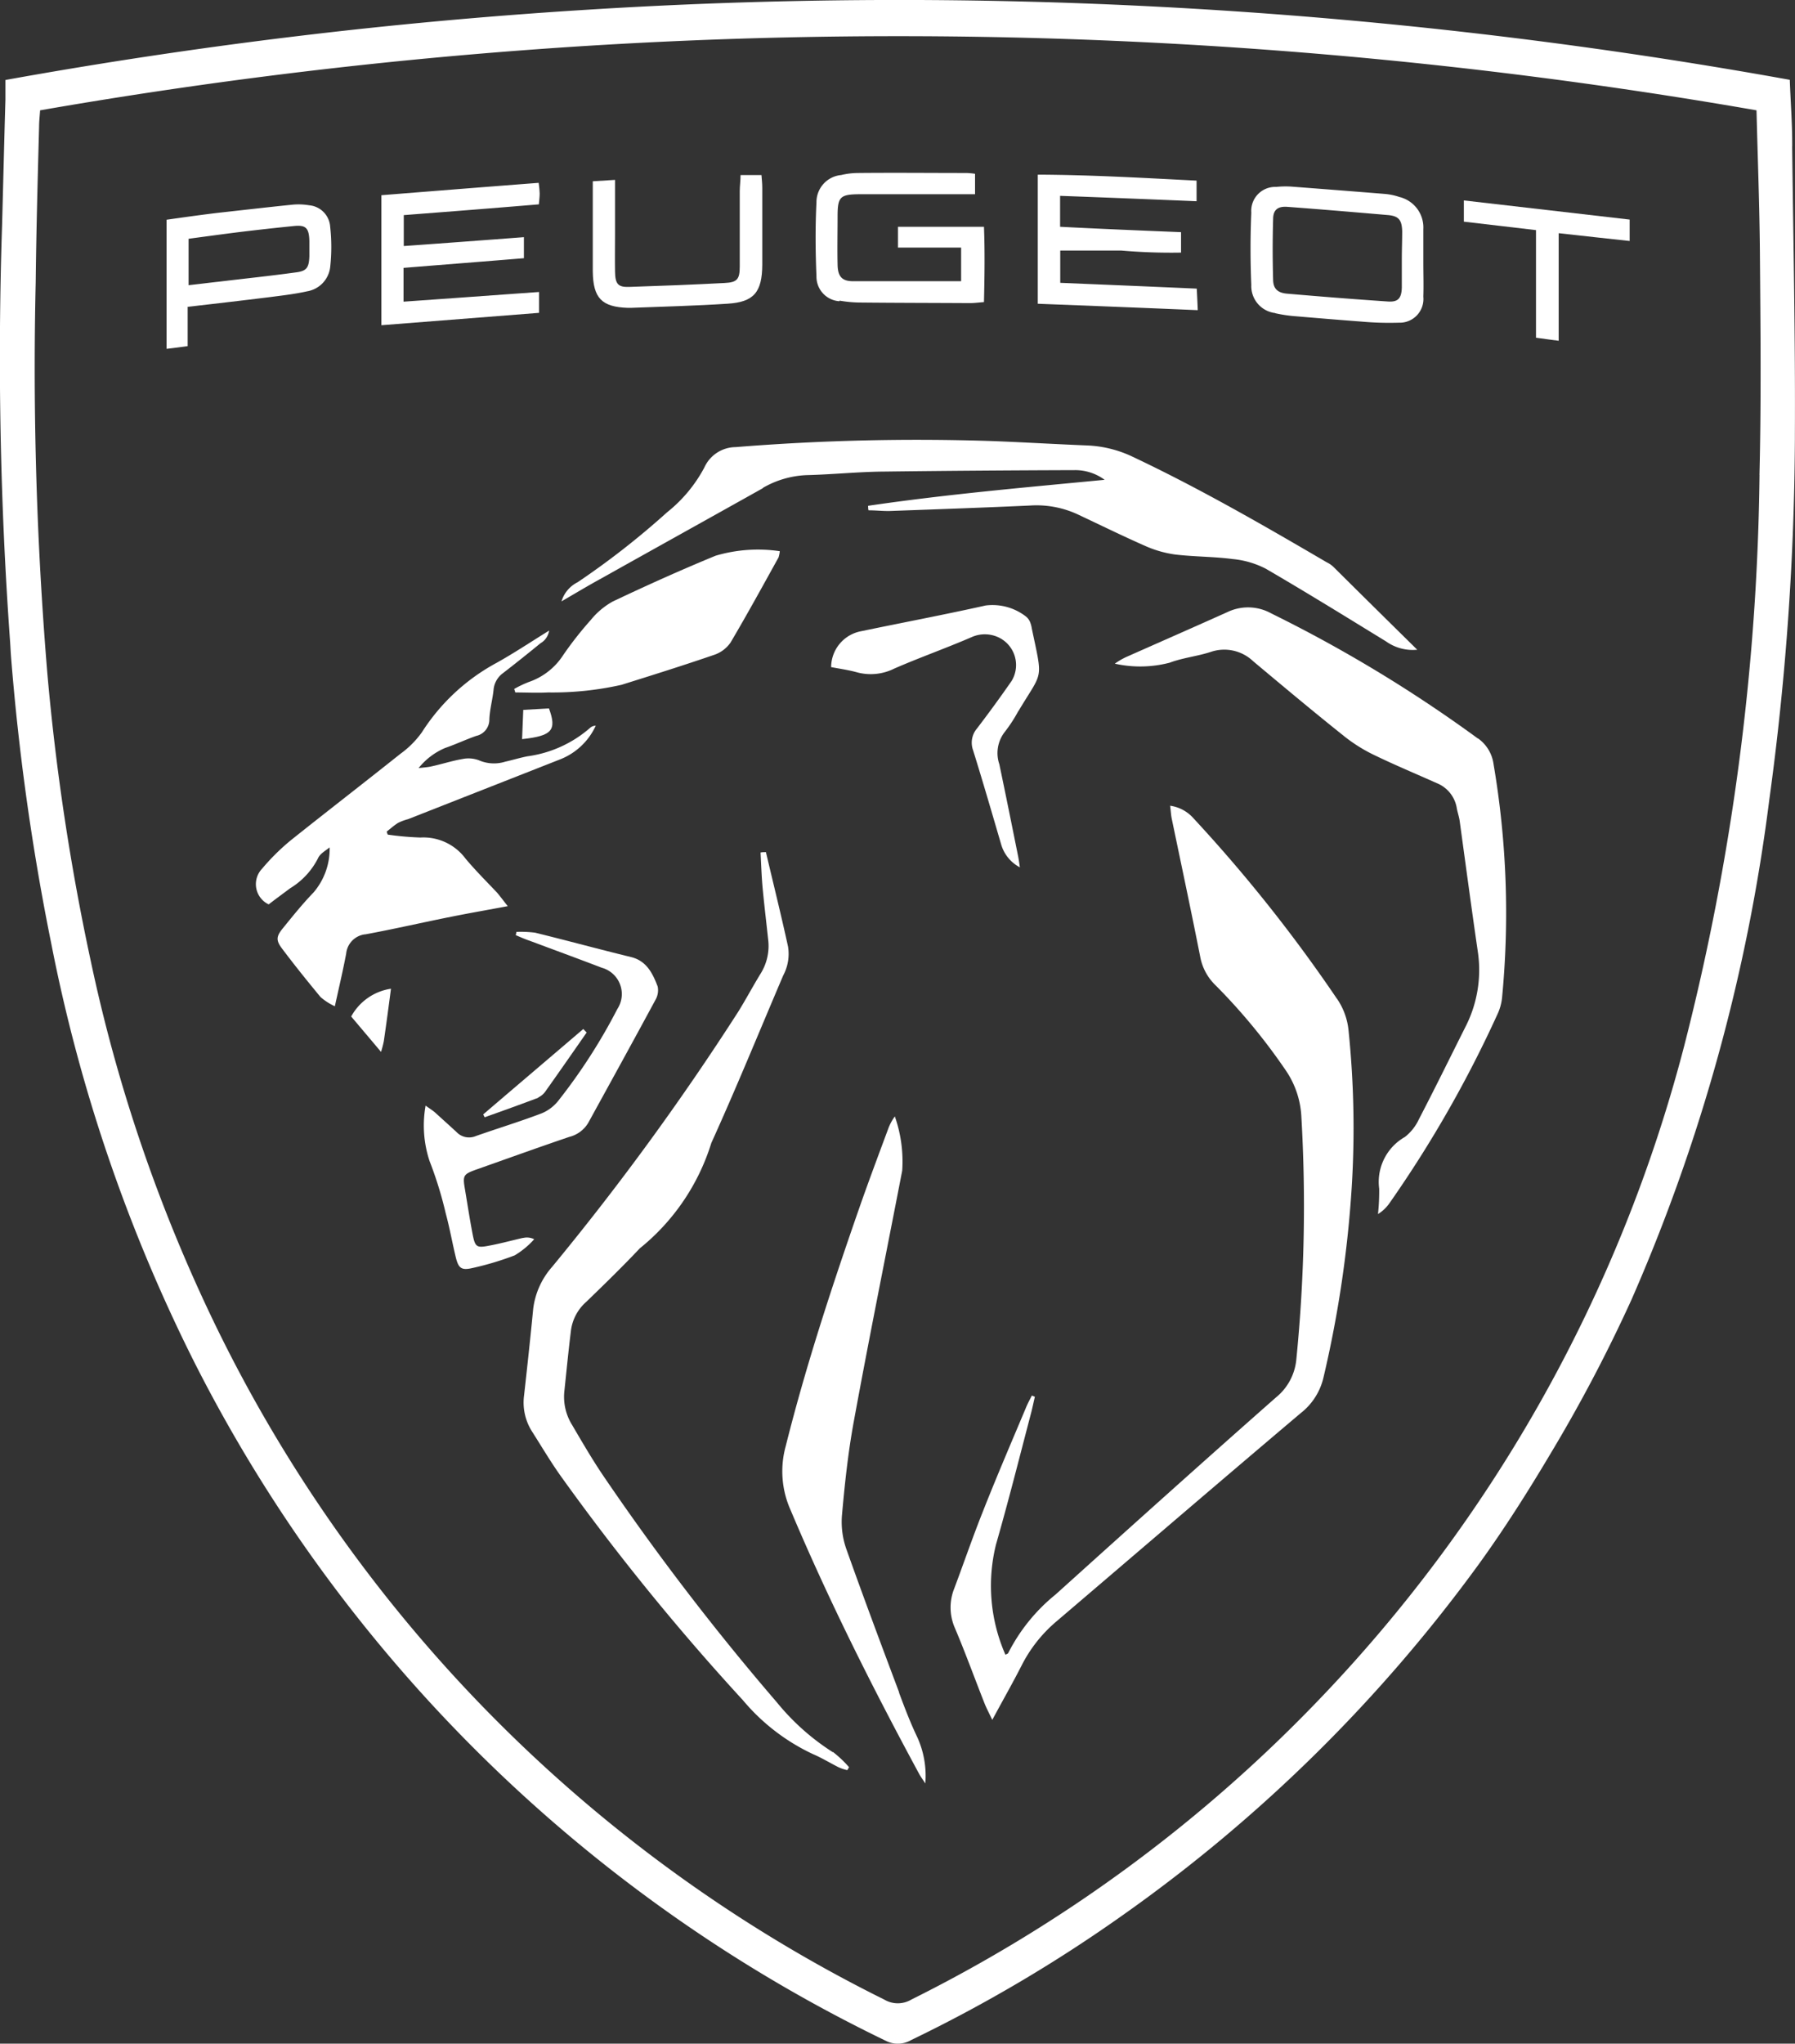 <svg xmlns="http://www.w3.org/2000/svg" id="logo-peugeot" width="33.391" height="37.993" viewBox="0 0 33.391 37.993"><rect x="0" y="0" width="33.391" height="37.993" fill="#333333" stroke="none"/><path id="Path_1456" data-name="Path 1456" d="M17.735,8.891c-.86.061-1.69.122-2.524.18V8.443c.752-.061,1.49-.118,2.239-.18V7.872c-.753.057-1.487.112-2.235.165V7.462c.849-.065,1.679-.13,2.513-.2.007-.081.015-.138.015-.2a1.811,1.811,0,0,0-.019-.2c-.99.076-1.957.153-2.925.23V9.509l2.932-.23c0-.134,0-.237,0-.387" transform="translate(-7.704 -3.463)" fill="#fff"></path><path id="Path_1457" data-name="Path 1457" d="M19.949,23.2l.022.069c.2,0,.408.011.608,0a5.846,5.846,0,0,0,1.368-.142c.575-.18,1.149-.36,1.72-.556a.606.606,0,0,0,.308-.23c.308-.521.6-1.054.893-1.583a.62.62,0,0,0,.023-.115,2.777,2.777,0,0,0-1.194.084c-.645.265-1.282.552-1.913.851a1.4,1.4,0,0,0-.407.341,6.6,6.6,0,0,0-.515.655,1.237,1.237,0,0,1-.638.5,2.048,2.048,0,0,0-.274.13" transform="translate(-10.385 -10.396)" fill="#fff"></path><path id="Path_1458" data-name="Path 1458" d="M19.773,39.86a.327.327,0,0,0,.13-.107c.259-.364.515-.732.771-1.1l-.063-.065c-.619.529-1.242,1.058-1.861,1.587.007.019.019.035.026.054.334-.119.667-.238,1-.364" transform="translate(-9.761 -19.458)" fill="#fff"></path><path id="Path_1459" data-name="Path 1459" d="M11.961,29.3c.545-.1,1.086-.226,1.631-.334.326-.065.656-.122,1.023-.191-.085-.108-.141-.184-.2-.253-.2-.211-.4-.41-.586-.632a.976.976,0,0,0-.838-.391,5.54,5.54,0,0,1-.608-.054.349.349,0,0,1-.019-.057c.07-.054.137-.115.211-.161a.954.954,0,0,1,.185-.069L15.6,26.042a1.219,1.219,0,0,0,.652-.621.153.153,0,0,0-.1.035,2.222,2.222,0,0,1-1.171.533c-.137.027-.275.069-.412.1a.706.706,0,0,1-.493-.027.555.555,0,0,0-.3-.023c-.2.034-.4.1-.6.142-.056.011-.111.015-.219.027a1.267,1.267,0,0,1,.489-.372c.2-.069.386-.157.582-.226a.31.31,0,0,0,.245-.307c.007-.184.059-.364.078-.548a.431.431,0,0,1,.178-.314c.233-.18.464-.364.693-.552a.329.329,0,0,0,.163-.237c-.348.215-.656.421-.978.6a3.768,3.768,0,0,0-1.39,1.292,1.748,1.748,0,0,1-.4.4c-.678.54-1.364,1.069-2.042,1.61a4.081,4.081,0,0,0-.53.525.416.416,0,0,0,.123.663c.129-.1.267-.2.4-.3a1.383,1.383,0,0,0,.519-.56c.037-.084.14-.138.215-.2a1.245,1.245,0,0,1-.3.839c-.2.207-.382.433-.563.656-.13.157-.141.23-.022.387.23.306.471.605.715.9a1.111,1.111,0,0,0,.267.172c.078-.356.152-.667.211-.981a.4.4,0,0,1,.349-.356" transform="translate(-5.17 -11.929)" fill="#fff"></path><path id="Path_1460" data-name="Path 1460" d="M9.081,9.287a.517.517,0,0,0,.43-.449,3.391,3.391,0,0,0,0-.751.429.429,0,0,0-.393-.4,1.187,1.187,0,0,0-.308-.011c-.456.046-.915.1-1.372.15-.322.038-.645.084-.971.13v2.4c.133-.015.252-.031.393-.05V9.575c.534-.061,1.031-.119,1.524-.18.233-.03.467-.057.693-.107m-2.2-.115V8.31c.315-.042.619-.084.923-.122q.517-.063,1.035-.115c.222-.023.281.034.289.272,0,.1,0,.2,0,.291-.008.215-.052.276-.26.3C8.4,9,7.921,9.05,7.447,9.107c-.178.019-.352.042-.563.065" transform="translate(-3.369 -3.871)" fill="#fff"></path><path id="Path_1461" data-name="Path 1461" d="M23.653,9.034h.055c.6-.023,1.205-.038,1.8-.077.486-.03.642-.211.645-.724,0-.475,0-.954,0-1.43,0-.077-.008-.15-.015-.237h-.389c0,.107-.015.2-.015.3,0,.467,0,.935,0,1.4,0,.237-.048.295-.281.306-.593.031-1.183.054-1.776.073-.208.007-.259-.054-.263-.284s0-.487,0-.728c0-.307,0-.617,0-.978L23,6.681v.337c0,.449,0,.9,0,1.341.007.495.167.659.652.675" transform="translate(-11.973 -3.311)" fill="#fff"></path><path id="Path_1462" data-name="Path 1462" d="M35.734,24.659c.46-.77.456-.544.248-1.541a.515.515,0,0,0-.03-.111.254.254,0,0,0-.085-.112,1.016,1.016,0,0,0-.741-.2c-.771.172-1.546.318-2.32.479a.683.683,0,0,0-.556.667c.163.031.33.054.493.1a.98.98,0,0,0,.682-.073c.475-.207.964-.379,1.442-.586a.6.6,0,0,1,.515.015.569.569,0,0,1,.226.8q-.311.448-.645.885a.407.407,0,0,0-.074.4c.182.583.352,1.169.523,1.752a.7.7,0,0,0,.349.429c-.015-.1-.022-.153-.033-.207-.115-.571-.23-1.142-.349-1.709a.64.64,0,0,1,.1-.6,2.719,2.719,0,0,0,.252-.387" transform="translate(-16.789 -11.439)" fill="#fff"></path><path id="Path_1463" data-name="Path 1463" d="M32.1,8.848a2.367,2.367,0,0,0,.363.035c.686.007,1.372.007,2.061.011.081,0,.163-.011.263-.019.011-.479.018-.939,0-1.4h-1.6v.387h1.175c0,.215,0,.406,0,.625-.693,0-1.353,0-2.009,0-.208,0-.285-.088-.289-.307-.007-.3,0-.6,0-.9,0-.356.045-.406.389-.41.619,0,1.242,0,1.861,0h.307v-.38a1.387,1.387,0,0,0-.152-.015c-.678,0-1.353-.007-2.031,0a1.388,1.388,0,0,0-.307.038.506.506,0,0,0-.46.51c-.023.456-.019.916,0,1.372a.457.457,0,0,0,.426.464" transform="translate(-16.483 -3.259)" fill="#fff"></path><path id="Path_1464" data-name="Path 1464" d="M43.247,9.065c-.007-.153-.011-.265-.019-.395-.863-.039-1.7-.073-2.539-.108v-.6h1.138A10.781,10.781,0,0,0,42.936,8V7.62c-.76-.031-1.5-.061-2.25-.1,0-.192,0-.36,0-.575.86.031,1.694.065,2.539.1V6.662c-.986-.05-1.957-.107-2.954-.111,0,.82,0,1.6,0,2.4,1.012.039,1.983.077,2.973.119" transform="translate(-20.966 -3.304)" fill="#fff"></path><path id="Path_1465" data-name="Path 1465" d="M25.536,17.379a1.765,1.765,0,0,1,.834-.237c.471-.012.938-.061,1.408-.065,1.186-.015,2.369-.023,3.555-.027a.924.924,0,0,1,.559.18c-1.479.142-2.943.269-4.4.483,0,.027,0,.054.007.084.148,0,.293.019.441.011.856-.031,1.709-.061,2.565-.1a1.824,1.824,0,0,1,.878.161c.426.2.852.41,1.286.6a2.055,2.055,0,0,0,.537.15c.356.042.715.038,1.068.084a1.685,1.685,0,0,1,.616.18c.752.437,1.5.9,2.239,1.353a.856.856,0,0,0,.578.153c-.549-.54-1.057-1.042-1.564-1.545a.487.487,0,0,0-.119-.08c-1.186-.694-2.376-1.38-3.618-1.966a2.169,2.169,0,0,0-.841-.207c-.575-.023-1.145-.057-1.72-.08a42.132,42.132,0,0,0-4.818.111.644.644,0,0,0-.582.38,2.652,2.652,0,0,1-.693.832,15,15,0,0,1-1.664,1.3.588.588,0,0,0-.3.356c.27-.157.508-.3.745-.429,1-.56,2-1.115,3-1.675" transform="translate(-11.343 -8.31)" fill="#fff"></path><path id="Path_1466" data-name="Path 1466" d="M48.983,9.348a2.626,2.626,0,0,0,.389.057c.411.035.823.069,1.234.1a5.7,5.7,0,0,0,.675.019.441.441,0,0,0,.456-.483c.007-.215,0-.429,0-.644v-.61a.583.583,0,0,0-.445-.6,1.142,1.142,0,0,0-.274-.057q-.856-.069-1.712-.134A1.63,1.63,0,0,0,49,7a.445.445,0,0,0-.463.479c-.019.444-.019.893,0,1.341a.505.505,0,0,0,.445.525M48.943,7.6c0-.173.085-.241.259-.23.627.046,1.253.1,1.879.153.2.019.256.092.263.3,0,.176-.007.352-.007.529s0,.349,0,.525c-.008.2-.074.265-.259.253-.627-.042-1.253-.092-1.879-.146-.167-.015-.252-.088-.256-.253-.011-.38-.011-.755,0-1.135" transform="translate(-25.26 -3.525)" fill="#fff"></path><path id="Path_1467" data-name="Path 1467" d="M20.258,27.14c.56-.061.649-.165.5-.571l-.478.027c-.007.2-.014.372-.022.544" transform="translate(-10.546 -13.399)" fill="#fff"></path><path id="Path_1468" data-name="Path 1468" d="M50.014,25.217a25.844,25.844,0,0,0-3.844-2.326.889.889,0,0,0-.812-.027c-.63.283-1.26.559-1.891.839a1.351,1.351,0,0,0-.208.122,2.174,2.174,0,0,0,1.02-.018c.244-.092.515-.119.763-.2a.779.779,0,0,1,.79.172c.563.472,1.127.943,1.7,1.4a2.962,2.962,0,0,0,.578.357c.374.18.76.341,1.138.51a.605.605,0,0,1,.374.475c.015.076.041.15.052.227.111.808.219,1.617.337,2.426a2.314,2.314,0,0,1-.233,1.41c-.285.568-.567,1.143-.86,1.706a.9.9,0,0,1-.263.334.96.96,0,0,0-.478.962,4.083,4.083,0,0,1-.022.471.73.73,0,0,0,.222-.215,22.017,22.017,0,0,0,1.994-3.487.959.959,0,0,0,.093-.334,16.47,16.47,0,0,0-.16-4.331.7.7,0,0,0-.289-.476" transform="translate(-22.521 -11.487)" fill="#fff"></path><path id="Path_1469" data-name="Path 1469" d="M56.8,7.912c.445.054.879.1,1.342.157v2c.148.019.267.039.422.057v-2c.46.05.886.1,1.32.145V7.873c-1.038-.119-2.05-.238-3.084-.356Z" transform="translate(-29.569 -3.791)" fill="#fff"></path><path id="Path_1470" data-name="Path 1470" d="M33.338,2.719c0-.017,0-.034,0-.051,0-.387-.03-.774-.045-1.184A93.588,93.588,0,0,0,17.087,0Q13.941-.012,10.81.188A93.622,93.622,0,0,0,.1,1.487c0,.074,0,.137,0,.2s0,.11,0,.162C.077,2.633.059,3.419.037,4.209a73.726,73.726,0,0,0,.147,7.682c.008.1.012.209.02.313a44.6,44.6,0,0,0,.749,5.339,30.273,30.273,0,0,0,2.676,7.811A28.09,28.09,0,0,0,16.472,37.937a.492.492,0,0,0,.478-.012A27.361,27.361,0,0,0,20.89,35.6a28.516,28.516,0,0,0,6.621-6.525c.483-.668.928-1.371,1.354-2.089a28.444,28.444,0,0,0,1.484-2.826,33.585,33.585,0,0,0,2.561-9.279,50.863,50.863,0,0,0,.478-6.719v0c0-.031,0-.061,0-.093.009-1.781-.029-3.561-.051-5.345M32.73,8.831a44.681,44.681,0,0,1-1.4,10.609,27.552,27.552,0,0,1-6.88,12.246,27.441,27.441,0,0,1-7.5,5.488.491.491,0,0,1-.5,0A27.316,27.316,0,0,1,4.007,24.637a29.552,29.552,0,0,1-2.32-6.773,43.452,43.452,0,0,1-.808-5.354A68.694,68.694,0,0,1,.663,5.251C.674,4.289.7,3.327.726,2.361c0-.1.011-.191.019-.31a93.133,93.133,0,0,1,31.929,0c.022.9.056,1.771.063,2.633.011,1.38.026,2.763-.008,4.143" transform="translate(0.001 0)" fill="#fff"></path><path id="Path_1471" data-name="Path 1471" d="M13.624,37.594c.193.23.363.429.556.659a1.851,1.851,0,0,0,.052-.2c.045-.306.085-.609.133-.974a1.014,1.014,0,0,0-.741.518" transform="translate(-7.092 -18.698)" fill="#fff"></path><path id="Path_1472" data-name="Path 1472" d="M44.068,33.805A28.064,28.064,0,0,0,41.4,30.451a.708.708,0,0,0-.434-.233c.012.092.015.169.03.241.178.855.36,1.709.53,2.568a.981.981,0,0,0,.281.525,11.115,11.115,0,0,1,1.3,1.571,1.672,1.672,0,0,1,.3.87,28.684,28.684,0,0,1-.093,4.515,1.031,1.031,0,0,1-.378.709c-1.375,1.211-2.739,2.437-4.1,3.664a3.349,3.349,0,0,0-.882,1.089c-.008.015-.03.019-.052.031a3.186,3.186,0,0,1-.175-2.05c.23-.8.434-1.61.645-2.415.03-.111.052-.222.078-.33l-.056-.023c-.041.08-.085.161-.118.245-.271.644-.545,1.28-.8,1.928-.186.467-.349.943-.526,1.414a.948.948,0,0,0,.011.732c.2.471.374.954.563,1.43.034.077.07.15.134.28.2-.372.382-.69.548-1.016a2.618,2.618,0,0,1,.638-.808c1.516-1.292,3.028-2.591,4.552-3.879a1.177,1.177,0,0,0,.422-.659,21.162,21.162,0,0,0,.526-3.541,17.746,17.746,0,0,0-.059-2.913,1.257,1.257,0,0,0-.215-.59" transform="translate(-19.199 -15.239)" fill="#fff"></path><path id="Path_1473" data-name="Path 1473" d="M18.3,40.634c-.219.05-.437.111-.66.15-.2.038-.23.007-.271-.192-.056-.287-.1-.575-.148-.863-.045-.261-.03-.28.23-.372.567-.2,1.138-.406,1.709-.6a.571.571,0,0,0,.356-.264c.419-.763.838-1.522,1.249-2.284a.355.355,0,0,0,.041-.249c-.093-.245-.208-.479-.5-.548-.593-.145-1.186-.306-1.78-.452a2.153,2.153,0,0,0-.348-.015c0,.019-.008.038-.012.061.081.034.167.073.248.1.453.169.9.333,1.353.506a.507.507,0,0,1,.289.767,10.557,10.557,0,0,1-1.094,1.7.775.775,0,0,1-.308.237c-.4.153-.819.28-1.231.425a.322.322,0,0,1-.36-.076c-.133-.123-.27-.245-.4-.364-.045-.038-.1-.073-.174-.126a2.1,2.1,0,0,0,.074,1.031,7.127,7.127,0,0,1,.3.97c.074.272.122.548.189.824.048.191.1.237.282.2a5.558,5.558,0,0,0,.812-.241,1.545,1.545,0,0,0,.363-.3.3.3,0,0,0-.208-.023" transform="translate(-8.572 -17.621)" fill="#fff"></path><path id="Path_1474" data-name="Path 1474" d="M26.073,48.684a4.352,4.352,0,0,1-1.042-.927,46.665,46.665,0,0,1-3.221-4.2c-.211-.31-.4-.636-.589-.958a.988.988,0,0,1-.145-.613c.041-.387.078-.774.126-1.157a.857.857,0,0,1,.286-.521c.337-.326.671-.651.993-.992a4.055,4.055,0,0,0,1.33-1.958c.467-1.028.894-2.077,1.338-3.116a.847.847,0,0,0,.089-.536c-.129-.59-.274-1.173-.411-1.755-.033,0-.067,0-.1.007.012.23.019.456.041.686.03.311.067.617.1.927a.971.971,0,0,1-.141.64c-.141.23-.267.467-.411.7a49.393,49.393,0,0,1-3.466,4.749,1.445,1.445,0,0,0-.352.778c-.052.541-.111,1.081-.171,1.621a1,1,0,0,0,.152.667c.181.284.352.575.548.847A44.163,44.163,0,0,0,24.4,47.718a3.8,3.8,0,0,0,1.3,1c.163.069.319.165.478.245a.818.818,0,0,0,.163.054c.011-.019.022-.038.033-.054a2.127,2.127,0,0,0-.3-.284" transform="translate(-10.579 -16.109)" fill="#fff"></path><path id="Path_1475" data-name="Path 1475" d="M32.528,52.575c-.33-.878-.66-1.759-.975-2.645a1.519,1.519,0,0,1-.089-.629c.052-.59.115-1.181.222-1.763.285-1.556.6-3.108.9-4.66a2.525,2.525,0,0,0-.137-1.008.921.921,0,0,0-.126.237c-.175.471-.352.943-.519,1.418C31.29,45,30.8,46.481,30.419,48a1.76,1.76,0,0,0,.089,1.184c.712,1.687,1.531,3.316,2.4,4.921.034.058.074.112.108.165a1.739,1.739,0,0,0-.149-.859c-.129-.268-.237-.552-.341-.832" transform="translate(-15.803 -21.115)" fill="#fff"></path></svg>
